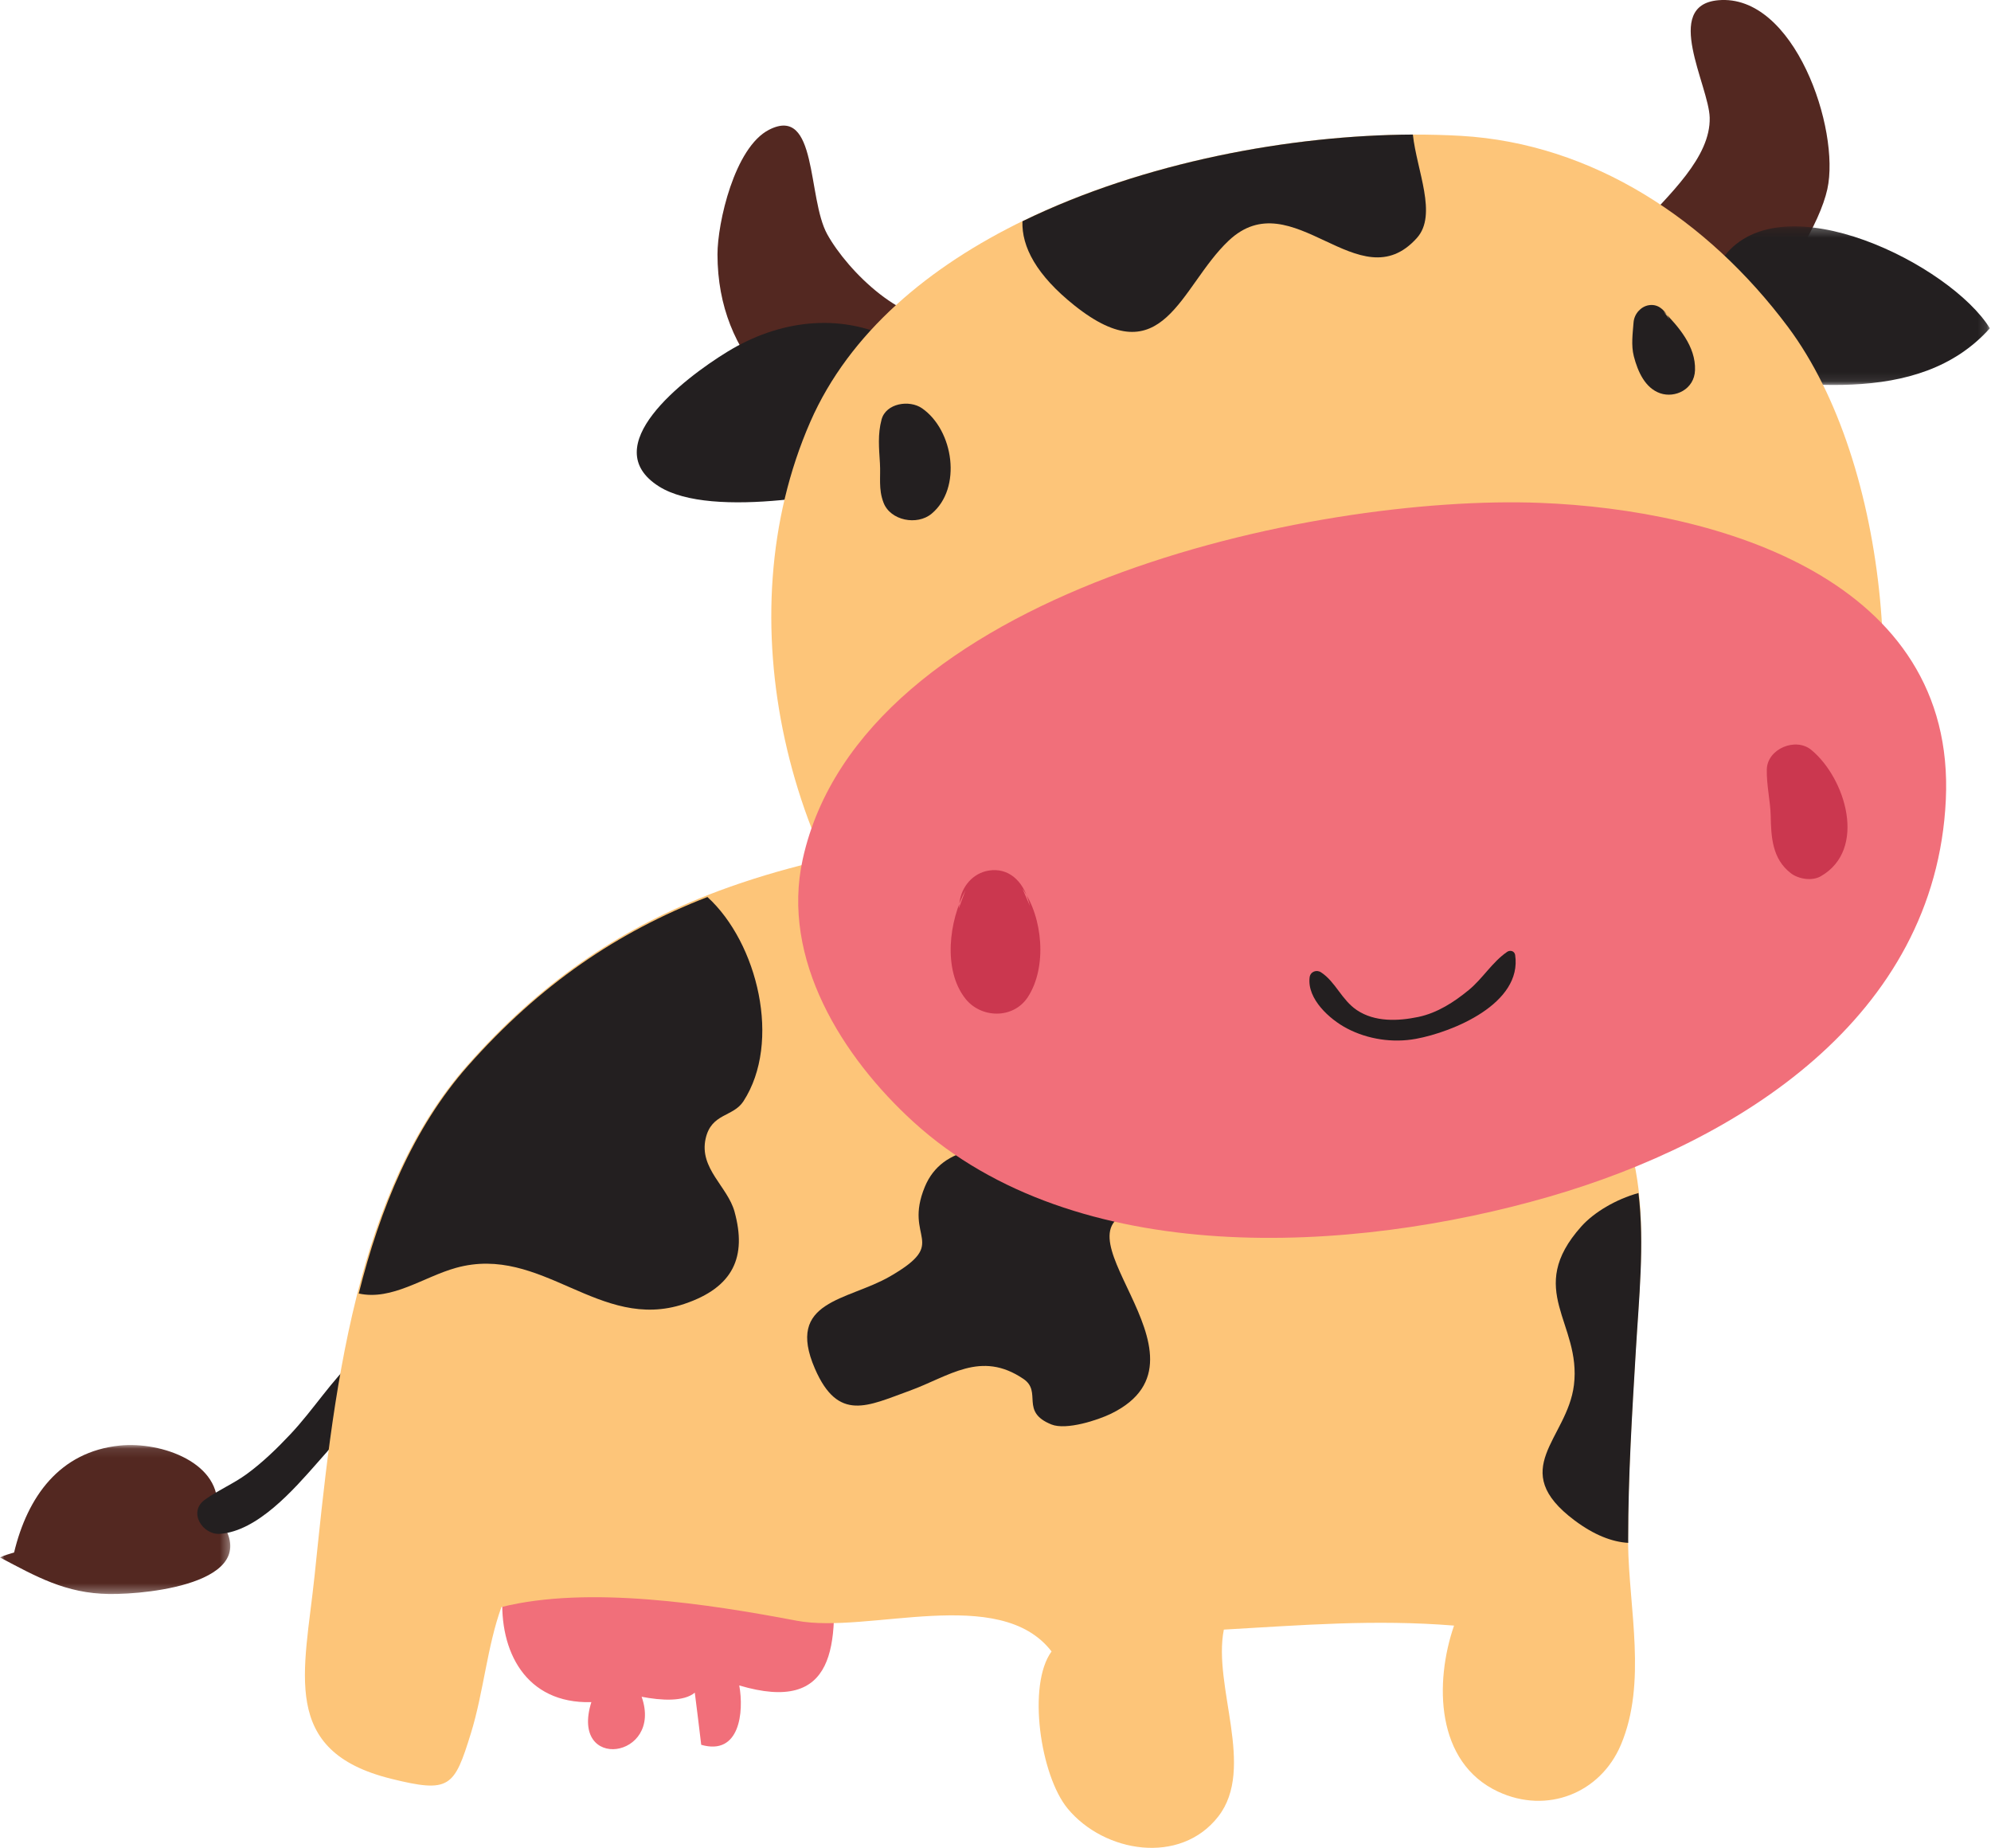 <svg height="206" viewBox="0 0 222 206" width="222" xmlns="http://www.w3.org/2000/svg" xmlns:xlink="http://www.w3.org/1999/xlink"><mask id="a" fill="#fff"><path d="m0 .093h25.678v16.61h-25.678z" fill="#fff" fill-rule="evenodd"/></mask><mask id="b" fill="#fff"><path d="m.108.236h32.763v17.682h-32.763z" fill="#fff" fill-rule="evenodd"/></mask><g fill="none" fill-rule="evenodd"><path d="m24.191 7.35c.645-5.232-6.156-7.674-10.835-7.198-6.732.686-10.295 5.728-11.784 11.918-.608.205-.996.27-1.573.555 4.009 2.117 7.308 4.013 12.178 4.077 4.513.059 18.042-1.369 11.949-8.763z" fill="#532821" mask="url(#a)" transform="translate(0 161)"/><path d="m41.951 153.079c-.973 3.799-4.061 7.148-6.576 10.002-2.602 2.954-6.665 7.627-10.855 7.913-1.933.132-3.575-2.431-1.683-3.801 1.49-1.078 3.185-1.775 4.678-2.867 1.774-1.298 3.387-2.864 4.893-4.467 2.543-2.709 4.551-5.946 7.265-8.473 1.196-1.113 2.607.405 2.277 1.693" fill="#231f20"/><path d="m92.726 174.316c.798 9.097.524 16.792-10.297 13.578.541 2.979.045 7.854-4.242 6.618-.226-1.911-.483-3.997-.716-5.815-1.226 1.028-3.727.882-5.928.459 2.439 6.917-8.044 8.395-5.607.6-14.659.396-11.9-23.508.474-26.756z" fill="#f16f7a"/><path d="m43.576 198.289c6.584 1.634 7.064.971 8.935-5.078 1.408-4.56 1.815-9.71 3.399-14.058 9.687-2.414 23.06-.347 32.924 1.525 7.983 1.516 22.631-4.084 28.417 3.427-2.731 3.718-1.258 13.819 1.793 17.513 4.067 4.927 12.556 6.339 16.796.885 4.197-5.397-.636-14.515.619-20.835 8.773-.495 16.781-1.162 25.669-.446-2.184 6.324-2.066 15.258 4.915 18.514 5.44 2.536 11.392.187 13.684-5.212 2.933-6.917.899-15.176.807-22.461-.001-.164-.002-.327-.003-.485.003-7.039.439-14.129.857-21.155.35-5.973 1.001-12.115.301-17.915-.646-5.28-2.408-10.278-6.536-14.618-7.784-8.189-17.625-13.272-27.892-17.686-14.768-6.354-31.43-8.799-47.33-6.152-8.091 1.348-15.334 3.119-21.97 5.716-10.089 3.945-18.776 9.818-26.924 19.065-6.17 7.004-9.882 16.108-12.277 25.709-2.619 10.473-3.684 21.533-4.681 31.088-1.129 10.812-3.913 19.579 8.497 22.657" fill="#fdc579"/><path d="m40 144.202c3.712.82 7.231-1.857 10.849-2.862 9.596-2.665 15.956 7.2 25.45 4.022 5.507-1.847 6.982-5.277 5.602-10.286-.764-2.793-3.961-4.814-3.222-8.137.637-2.861 3.058-2.397 4.208-4.158 4.291-6.6 1.588-17.675-4.005-22.781-10.007 3.895-18.623 9.693-26.705 18.821-6.119 6.915-9.801 15.903-12.177 25.381" fill="#231f20"/><path d="m127.579 134.839c-12.097 1.375 9.291 16.42-3.693 22.76-1.467.716-4.992 1.865-6.646 1.203-3.552-1.422-.991-3.636-3.128-5.082-4.767-3.224-8.29-.27-12.703 1.326-4.659 1.685-7.947 3.526-10.545-2.468-3.31-7.634 3.625-7.544 8.375-10.286 6.734-3.887 1.446-4.095 3.882-9.987 3.881-9.386 22.551-1.198 27.878 3.583z" fill="#231f20"/><path d="m106 35.468c-4.995 1.17-11.468-5.208-13.762-9.353-2.24-4.046-1.056-14.42-6.486-11.651-3.861 1.969-5.756 10.401-5.752 13.901.014 11.691 8.136 18.345 17.872 22.636z" fill="#532821"/><path d="m203.752 21.088c-1.644 7.479-14.903 25.624-23.956 16.315-7.531-7.744 11.075-15.455 10.837-24.295-.097-3.59-5.285-12.518.947-13.081 8.484-.766 13.637 14.391 12.172 21.06" fill="#532821"/><path d="m3.243 3.582c6.519-8.459 25.275.953 29.628 8.016-8.001 8.944-22.008 6.129-32.763 4.973z" fill="#231f20" mask="url(#b)" transform="translate(189 25)"/><path d="m99.601 37.823c-6.065-3.033-12.816-2.083-18.48 1.38-4.968 3.039-14.696 10.581-7.638 15.029 5.88 3.705 21.286.719 27.517-1.106z" fill="#231f20"/><path d="m104.455 114.16c27.42 27.531 80.552 23.021 99.505-12.305.589-1.093 1.132-2.21 1.64-3.336 7.673-17.086 5.135-46.858-6.244-62.081-8.901-11.909-21.75-20.449-36.48-21.295-1.735-.099-3.531-.144-5.385-.141-13.493.061-29.787 3.016-43.262 9.539-10.639 5.154-19.519 12.536-23.873 22.472-9.573 21.864-2.699 50.282 14.1 67.149" fill="#fdc579"/><path d="m89.511 95.755c-2.475 11.183 4.433 22.124 12.367 29.341 18.142 16.504 48.898 14.667 70.883 8.304 21.085-6.103 43.054-19.963 44.202-44.226 1.159-24.509-25.286-32.345-45.244-33.114-25.394-.978-75.606 9.885-82.208 39.694" fill="#f16f7a"/><path d="m114.663 100.385.182.637-.839-1.945c2.281 3.176 2.774 8.752.599 12.079-1.614 2.47-5.219 2.391-6.968.168-2.527-3.212-1.812-8.709.025-12.094-.252.679-.504 1.357-.756 2.036.026-.215.053-.43.079-.645.219-1.787 1.492-3.265 3.221-3.562 2.282-.392 3.856 1.217 4.458 3.325" fill="#cb374f"/><path d="m201.965 83.602c3.817 3.146 6.268 11.103 1.048 14.088-.977.558-2.479.314-3.336-.347-2.08-1.603-2.196-4.044-2.242-6.448-.028-1.459-.479-3.445-.432-5.134.064-2.283 3.211-3.602 4.962-2.16" fill="#cb374f"/><g fill="#231f20"><path d="m168.941 106.455c.815 5.435-6.965 8.599-11.052 9.353-2.585.477-5.377.061-7.703-1.161-1.936-1.017-4.456-3.287-4.162-5.685.078-.637.761-.9 1.27-.569 1.618 1.051 2.299 3.077 3.999 4.216 2.005 1.343 4.597 1.23 6.84.763 2.119-.441 3.988-1.649 5.645-3.011 1.552-1.276 2.603-3.104 4.271-4.248.332-.228.825-.101.892.344"/><path d="m102.807 45.515c3.531 2.447 4.483 8.908 1.069 11.753-1.618 1.348-4.588.771-5.358-1.222-.591-1.53-.31-2.844-.404-4.404-.102-1.69-.262-3.22.182-4.874.491-1.826 3.105-2.227 4.511-1.253"/><path d="m185.978 35.288c.055.099.11.197.165.295-.225-.302-.449-.603-.674-.904 1.677 1.739 3.625 3.916 3.528 6.596-.077 2.133-2.227 3.14-3.887 2.565-1.678-.581-2.492-2.41-2.934-4.114-.322-1.243-.119-2.59-.033-3.768.07-.965.807-1.772 1.672-1.927.973-.174 1.688.405 2.163 1.257"/><path d="m114.004 24.67c-.097 2.846 1.566 6.001 5.78 9.367 9.96 7.951 11.768-2.049 17.2-7.195 7.141-6.765 14.567 6.903 21.013-.326 2.304-2.586-.023-7.49-.46-11.516-13.578.061-29.973 3.058-43.533 9.67"/><path d="m175.496 154.409c-.739 6.034-7.531 9.402.076 15.089 2.173 1.625 4.167 2.395 5.975 2.502-.001-.161-.002-.323-.003-.478.003-6.94.436-13.931.85-20.858.346-5.889.992-11.945.298-17.664-2.52.696-4.965 2.152-6.369 3.723-6.355 7.109.027 10.733-.826 17.686"/></g></g></svg>